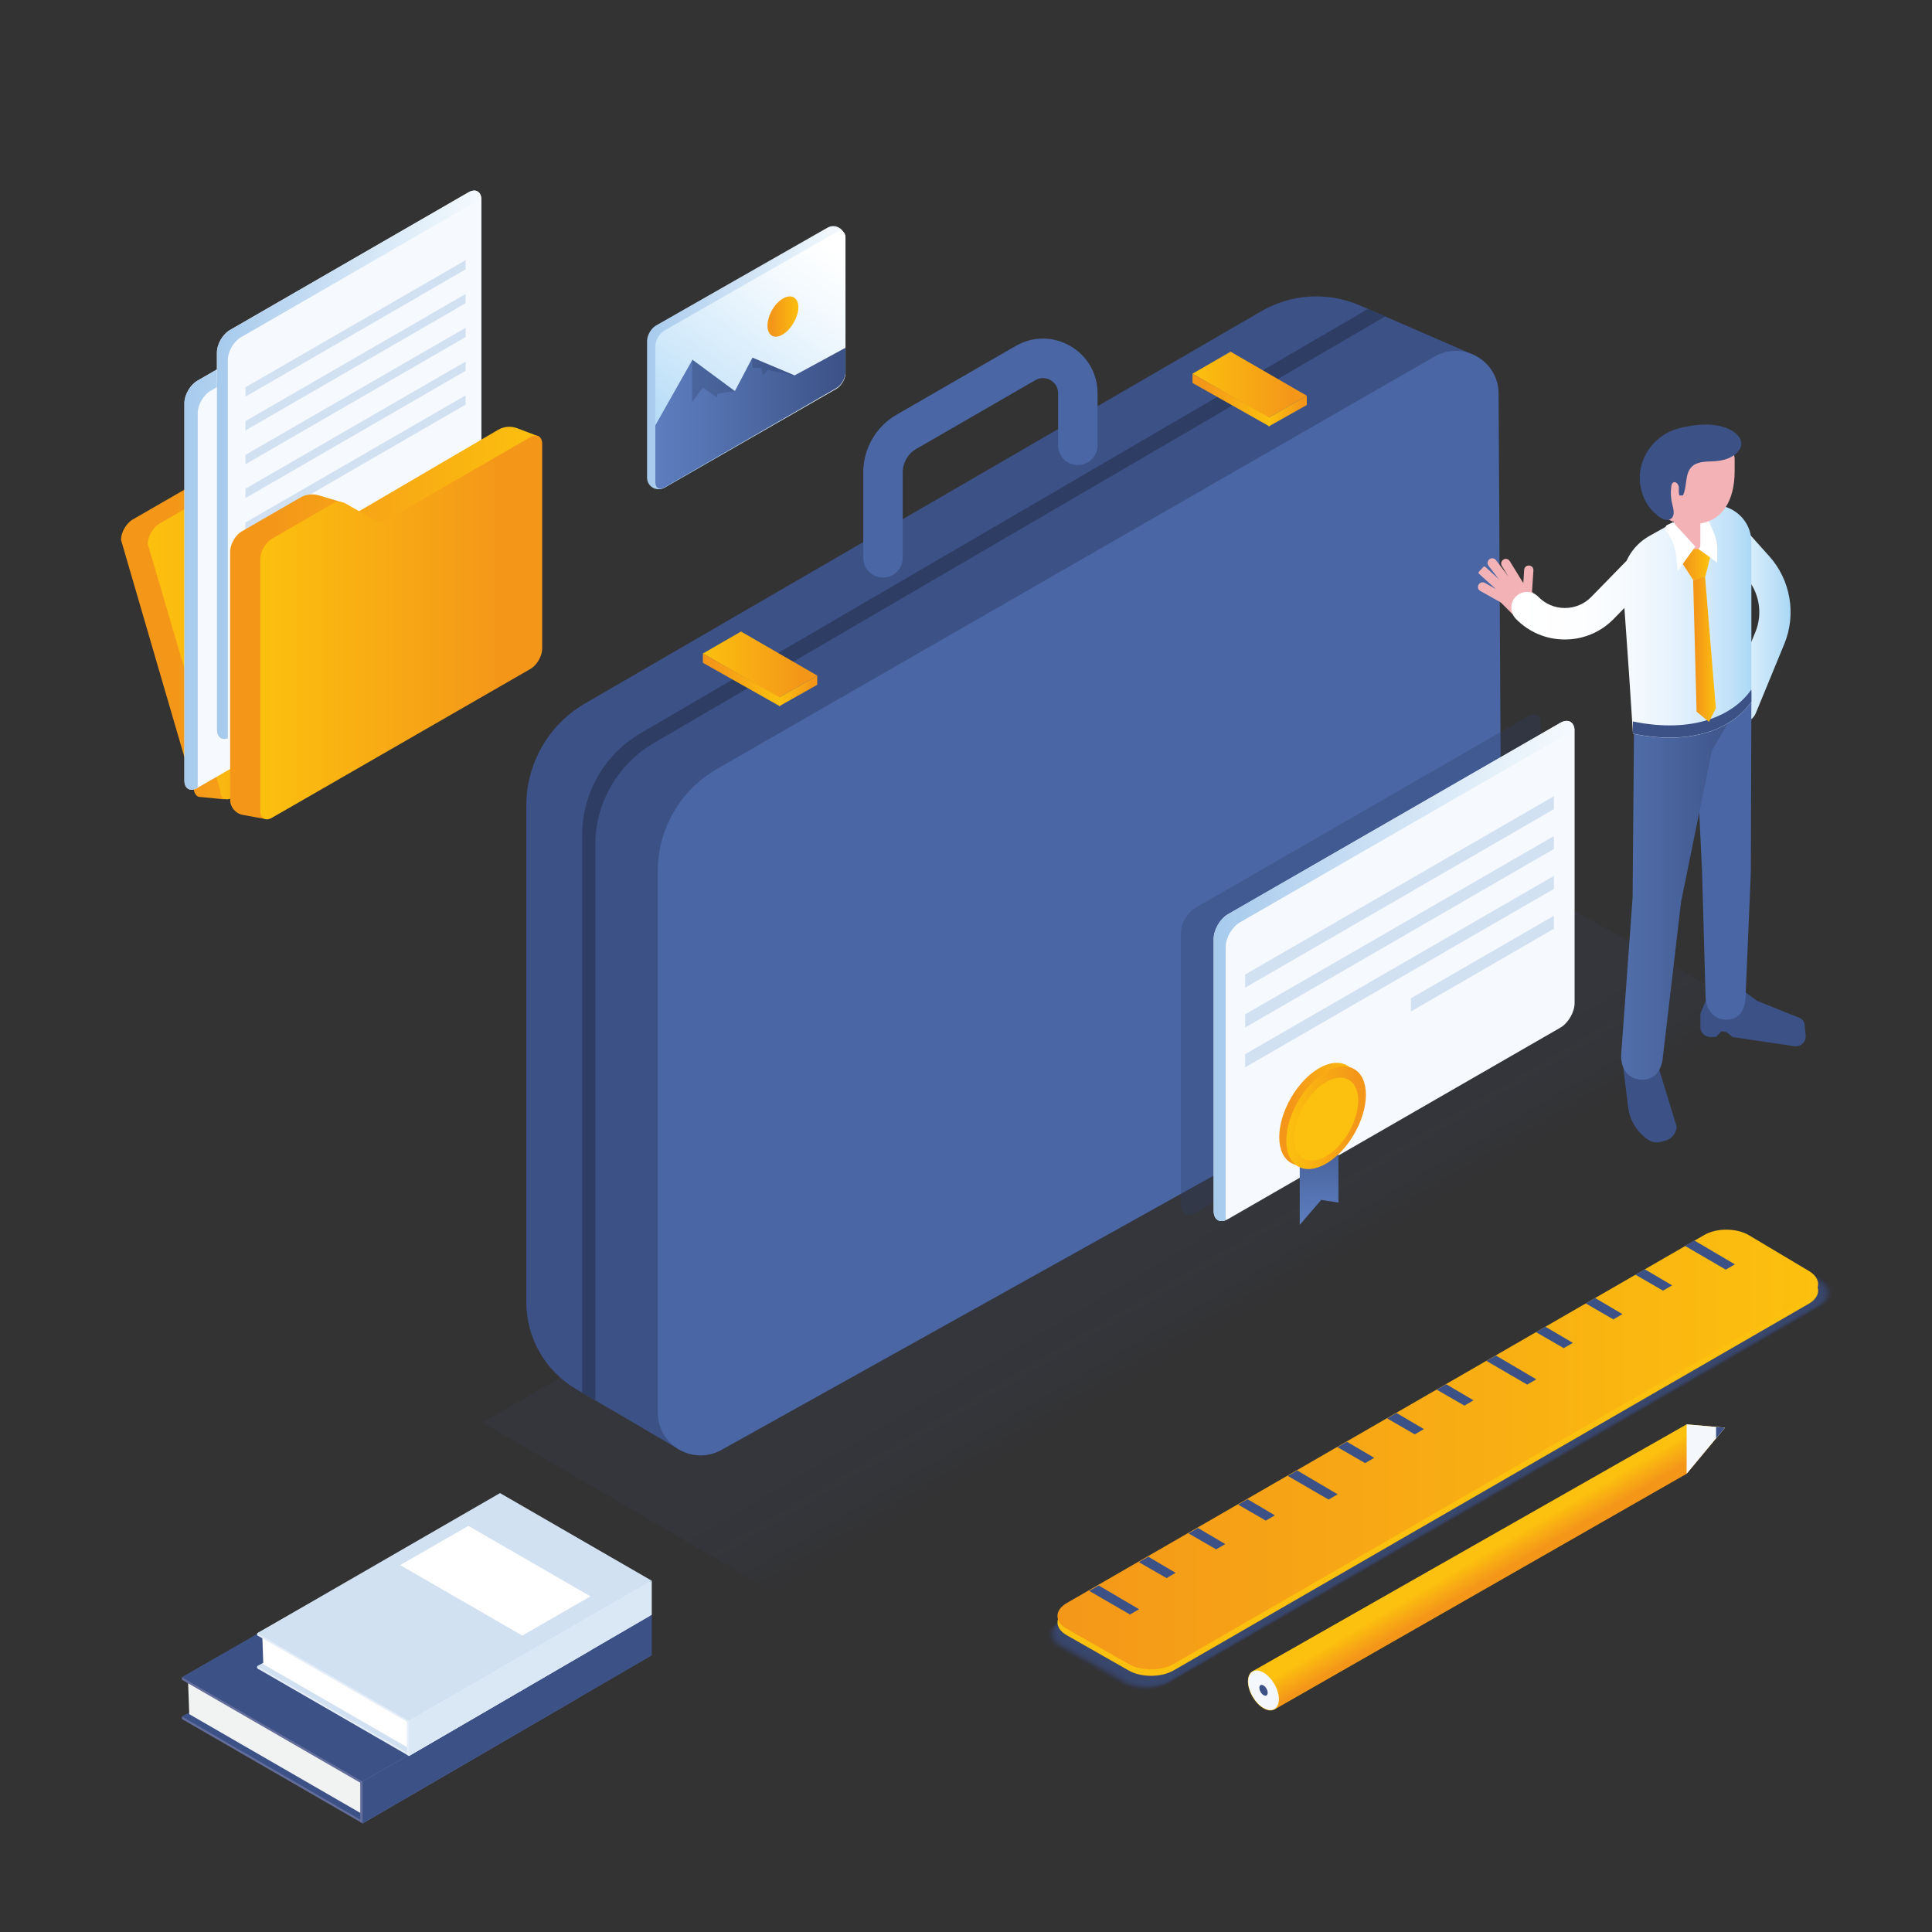 <svg xml:space="preserve" style="enable-background:new 0 0 330 330;" viewBox="0 0 330 330" y="0px" x="0px" xmlns:xlink="http://www.w3.org/1999/xlink" xmlns="http://www.w3.org/2000/svg" id="Layer_1" version="1.1">
<rect x="0" y="0" width="330" height="330" fill="#333333" stroke="none"/>
<style type="text/css">
	.st0{opacity:0.1;}
	.st1{fill:#3C5186;fill-opacity:0;}
	.st2{opacity:0.024;fill:#3C5186;enable-background:new    ;}
	.st3{opacity:0.049;fill:#3C5186;enable-background:new    ;}
	.st4{opacity:0.073;fill:#3C5186;enable-background:new    ;}
	.st5{opacity:0.098;fill:#3C5186;enable-background:new    ;}
	.st6{opacity:0.122;fill:#3C5186;enable-background:new    ;}
	.st7{opacity:0.146;fill:#3C5186;enable-background:new    ;}
	.st8{opacity:0.171;fill:#3C5186;enable-background:new    ;}
	.st9{opacity:0.195;fill:#3C5186;enable-background:new    ;}
	.st10{opacity:0.22;fill:#3C5186;enable-background:new    ;}
	.st11{opacity:0.244;fill:#3C5186;enable-background:new    ;}
	.st12{opacity:0.268;fill:#3C5186;enable-background:new    ;}
	.st13{opacity:0.293;fill:#3C5186;enable-background:new    ;}
	.st14{opacity:0.317;fill:#3C5186;enable-background:new    ;}
	.st15{opacity:0.342;fill:#3C5186;enable-background:new    ;}
	.st16{opacity:0.366;fill:#3C5186;enable-background:new    ;}
	.st17{opacity:0.39;fill:#3C5186;enable-background:new    ;}
	.st18{opacity:0.415;fill:#3C5186;enable-background:new    ;}
	.st19{opacity:0.439;fill:#3C5186;enable-background:new    ;}
	.st20{opacity:0.463;fill:#3C5186;enable-background:new    ;}
	.st21{opacity:0.488;fill:#3C5186;enable-background:new    ;}
	.st22{opacity:0.512;fill:#3C5186;enable-background:new    ;}
	.st23{opacity:0.537;fill:#3C5186;enable-background:new    ;}
	.st24{opacity:0.561;fill:#3C5186;enable-background:new    ;}
	.st25{opacity:0.585;fill:#3C5186;enable-background:new    ;}
	.st26{opacity:0.61;fill:#3C5186;enable-background:new    ;}
	.st27{opacity:0.634;fill:#3C5186;enable-background:new    ;}
	.st28{opacity:0.658;fill:#3C5186;enable-background:new    ;}
	.st29{opacity:0.683;fill:#3C5186;enable-background:new    ;}
	.st30{opacity:0.707;fill:#3C5186;enable-background:new    ;}
	.st31{opacity:0.732;fill:#3C5186;enable-background:new    ;}
	.st32{opacity:0.756;fill:#3C5186;enable-background:new    ;}
	.st33{opacity:0.78;fill:#3C5186;enable-background:new    ;}
	.st34{opacity:0.805;fill:#3C5186;enable-background:new    ;}
	.st35{opacity:0.829;fill:#3C5186;enable-background:new    ;}
	.st36{opacity:0.854;fill:#3C5186;enable-background:new    ;}
	.st37{opacity:0.878;fill:#3C5186;enable-background:new    ;}
	.st38{opacity:0.902;fill:#3C5186;enable-background:new    ;}
	.st39{opacity:0.927;fill:#3C5186;enable-background:new    ;}
	.st40{opacity:0.951;fill:#3C5186;enable-background:new    ;}
	.st41{opacity:0.976;fill:#3C5186;enable-background:new    ;}
	.st42{fill:#3C5186;}
	.st43{fill:#2E3D64;}
	.st44{fill:#4A66A4;}
	.st45{fill:url(#XMLID_4_);}
	.st46{fill:url(#XMLID_5_);}
	.st47{fill:url(#XMLID_6_);}
	.st48{fill:url(#XMLID_7_);}
	.st49{fill:url(#XMLID_8_);}
	.st50{fill:url(#XMLID_9_);}
	.st51{fill:url(#XMLID_10_);}
	.st52{fill:url(#XMLID_11_);}
	.st53{fill:#F6F9FD;}
	.st54{fill:url(#XMLID_12_);}
	.st55{fill:url(#XMLID_13_);}
	.st56{fill:#D1E1F2;}
	.st57{fill:url(#XMLID_14_);}
	.st58{fill:url(#XMLID_15_);}
	.st59{fill:url(#XMLID_16_);}
	.st60{fill:url(#XMLID_17_);}
	.st61{fill:url(#XMLID_18_);}
	.st62{fill:url(#XMLID_19_);}
	.st63{opacity:0.3;fill:#2E3D64;enable-background:new    ;}
	.st64{opacity:0.7;}
	.st65{fill:#FCC00E;}
	.st66{fill:url(#XMLID_20_);}
	.st67{fill:url(#XMLID_21_);}
	.st68{fill:#F4F8FD;}
	.st69{fill:#626D9B;}
	.st70{fill:#F1F2F2;}
	.st71{fill:#FFFFFF;}
	.st72{fill:#E4EDF8;}
	.st73{fill:#DAE7F5;}
	.st74{fill:url(#XMLID_22_);}
	.st75{fill:url(#XMLID_23_);}
	.st76{fill:url(#XMLID_24_);}
	.st77{fill:url(#XMLID_25_);}
	.st78{fill:url(#XMLID_26_);}
	.st79{fill:#F3B3B6;}
	.st80{fill:url(#XMLID_27_);}
	.st81{fill:url(#XMLID_28_);}
	.st82{fill:url(#XMLID_29_);}
	.st83{fill:url(#XMLID_30_);}
</style>
<title>Artboard Copy 3</title>
<desc>Created with Sketch.</desc>
<g id="Artboard-Copy-3">
	<g class="st0" transform="translate(30, 171)" id="XMLID_98_">
		<polygon points="220.58,-25.15 274.78,4.48 106.74,103.71 52.54,71.99" class="st1" id="XMLID_117_"></polygon>
		<polygon points="220.58,-25.15 273.54,3.79 105.54,103 52.54,71.99" class="st2" id="Path"></polygon>
		<polygon points="220.58,-25.15 272.3,3.1 104.34,102.29 52.54,71.99" class="st3"></polygon>
		<polygon points="220.58,-25.15 271.06,2.41 103.14,101.58 52.54,71.99" class="st4"></polygon>
		<polygon points="220.58,-25.15 269.82,1.73 101.94,100.87 52.54,71.99" class="st5"></polygon>
		<polygon points="220.58,-25.15 268.58,1.03 100.73,100.16 52.54,71.99" class="st6"></polygon>
		<polygon points="220.58,-25.15 267.34,0.35 99.53,99.45 52.54,71.99" class="st7"></polygon>
		<polygon points="220.58,-25.15 266.1,-0.34 98.33,98.73 52.54,71.99" class="st8"></polygon>
		<polygon points="220.58,-25.15 264.86,-1.03 97.13,98.02 52.54,71.99" class="st9"></polygon>
		<polygon points="220.58,-25.15 263.62,-1.72 95.93,97.31 52.54,71.99" class="st10"></polygon>
		<polygon points="220.58,-25.15 262.38,-2.41 94.73,96.6 52.54,71.99" class="st11"></polygon>
		<polygon points="220.58,-25.15 261.14,-3.09 93.52,95.89 52.54,71.99" class="st12"></polygon>
		<polygon points="220.58,-25.15 259.9,-3.79 92.32,95.18 52.54,71.99" class="st13"></polygon>
		<polygon points="220.58,-25.15 258.66,-4.47 91.12,94.47 52.54,71.99" class="st14"></polygon>
		<polygon points="220.58,-25.15 257.42,-5.16 89.92,93.75 52.54,71.99" class="st15"></polygon>
		<polygon points="220.58,-25.15 256.18,-5.85 88.72,93.04 52.54,71.99" class="st16"></polygon>
		<polygon points="220.58,-25.15 254.94,-6.54 87.52,92.33 52.54,71.99" class="st17"></polygon>
		<polygon points="220.58,-25.15 253.7,-7.23 86.32,91.62 52.54,71.99" class="st18"></polygon>
		<polygon points="220.58,-25.15 252.46,-7.92 85.12,90.91 52.54,71.99" class="st19"></polygon>
		<polygon points="220.58,-25.15 251.22,-8.6 83.91,90.2 52.54,71.99" class="st20"></polygon>
		<polygon points="220.58,-25.15 249.98,-9.29 82.71,89.48 52.54,71.99" class="st21"></polygon>
		<polygon points="220.58,-25.15 248.74,-9.98 81.51,88.77 52.54,71.99" class="st22"></polygon>
		<polygon points="220.58,-25.15 247.5,-10.67 80.31,88.06 52.54,71.99" class="st23"></polygon>
		<polygon points="220.58,-25.15 246.26,-11.36 79.11,87.35 52.54,71.99" class="st24"></polygon>
		<polygon points="220.58,-25.15 245.02,-12.05 77.9,86.64 52.54,71.99" class="st25"></polygon>
		<polygon points="220.58,-25.15 243.78,-12.74 76.71,85.93 52.54,71.99" class="st26"></polygon>
		<polygon points="220.58,-25.15 242.54,-13.42 75.51,85.22 52.54,71.99" class="st27"></polygon>
		<polygon points="220.58,-25.15 241.3,-14.12 74.3,84.5 52.54,71.99" class="st28"></polygon>
		<polygon points="220.58,-25.15 240.06,-14.8 73.1,83.79 52.54,71.99" class="st29"></polygon>
		<polygon points="220.58,-25.15 238.82,-15.49 71.9,83.08 52.54,71.99" class="st30"></polygon>
		<polygon points="220.58,-25.15 237.58,-16.18 70.7,82.37 52.54,71.99" class="st31"></polygon>
		<polygon points="220.58,-25.15 236.34,-16.87 69.5,81.66 52.54,71.99" class="st32"></polygon>
		<polygon points="220.58,-25.15 235.1,-17.56 68.29,80.95 52.54,71.99" class="st33"></polygon>
		<polygon points="220.58,-25.15 233.86,-18.25 67.09,80.23 52.54,71.99" class="st34"></polygon>
		<polygon points="220.58,-25.15 232.62,-18.93 65.89,79.52 52.54,71.99" class="st35"></polygon>
		<polygon points="220.58,-25.15 231.38,-19.62 64.69,78.81 52.54,71.99" class="st36"></polygon>
		<polygon points="220.58,-25.15 230.14,-20.31 63.49,78.1 52.54,71.99" class="st37"></polygon>
		<polygon points="220.58,-25.15 228.9,-21 62.29,77.39 52.54,71.99" class="st38"></polygon>
		<polygon points="220.58,-25.15 227.66,-21.69 61.09,76.68 52.54,71.99" class="st39"></polygon>
		<polygon points="220.58,-25.15 226.42,-22.38 59.89,75.97 52.54,71.99" class="st40"></polygon>
		<polygon points="220.58,-25.15 225.18,-23.07 58.68,75.26 52.54,71.99" class="st41"></polygon>
		<polygon points="220.58,-25.15 223.94,-23.75 57.48,74.55 52.54,71.99" class="st42" id="XMLID_116_"></polygon>
	</g>
	<g transform="translate(23.401, 35)" id="XMLID_65_">
		<path d="M208.87,17.17c-5.44-2.36-11.69-2-16.82,0.98L76.6,85.11C70.35,88.7,66.5,95.37,66.5,102.58
			v84.87c0,6.09,3.23,11.73,8.49,14.81l17.92,10.5l107.39-79.83c6.42-3.58,10.38-10.36,10.34-17.71l17.66-89.6L208.87,17.17z" class="st42" id="XMLID_80_"></path>
		<path d="M86.15,90.16l124.11-72.39l2.94,1.28L88.39,91.85c-6.25,3.59-10.11,10.26-10.11,17.47v94.88
			l-2.25-1.32v-95.24C76.04,100.42,79.89,93.76,86.15,90.16z" class="st43" id="XMLID_79_"></path>
		<path d="M221.61,25.91L99.06,96.34c-6.25,3.59-10.11,10.26-10.11,17.47v92.46
			c0,5.58,6,9.11,10.88,6.39l122.92-68.51c6.42-3.58,10.38-10.36,10.34-17.71l-0.52-94.22C232.54,26.61,226.47,23.11,221.61,25.91z" class="st44" id="XMLID_78_"></path>
		<g transform="translate(156.436, 13.131)" id="XMLID_74_">
			
				<linearGradient gradientTransform="matrix(26.851 0 0 -15.507 13825.428 11678.863)" y2="752.022" x2="-514.005" y1="752.022" x1="-513.278" gradientUnits="userSpaceOnUse" id="XMLID_4_">
				<stop style="stop-color:#F49719" offset="0.15"></stop>
				<stop style="stop-color:#FCC00E" offset="1"></stop>
			</linearGradient>
			<polygon points="43.37,19.46 30.36,11.94 23.85,15.7 36.86,23.22" class="st45" id="XMLID_77_"></polygon>
			
				<linearGradient gradientTransform="matrix(8.952 0 0 -7.228 4395.676 5340.641)" y2="735.824" x2="-486.896" y1="735.824" x1="-486.169" gradientUnits="userSpaceOnUse" id="XMLID_5_">
				<stop style="stop-color:#F49719" offset="0.15"></stop>
				<stop style="stop-color:#FCC00E" offset="1"></stop>
			</linearGradient>
			<polygon points="43.37,19.46 43.37,21.05 36.86,24.71 36.86,23.22" class="st46" id="XMLID_76_"></polygon>
			
				<linearGradient gradientTransform="matrix(18.093 0 0 -12.395 9202.558 9297.849)" y2="748.5" x2="-506.583" y1="748.5" x1="-507.31" gradientUnits="userSpaceOnUse" id="XMLID_6_">
				<stop style="stop-color:#F49719" offset="0.15"></stop>
				<stop style="stop-color:#FCC00E" offset="1"></stop>
			</linearGradient>
			<polygon points="23.85,15.7 23.85,17.28 37.01,24.71 37.01,23.22" class="st47" id="XMLID_75_"></polygon>
		</g>
		<g transform="translate(41.678, 78.789)" id="XMLID_68_">
			
				<linearGradient gradientTransform="matrix(26.857 0 0 -15.507 10746.156 10660.821)" y2="687.522" x2="-398.082" y1="687.522" x1="-397.354" gradientUnits="userSpaceOnUse" id="XMLID_7_">
				<stop style="stop-color:#F49719" offset="0.15"></stop>
				<stop style="stop-color:#FCC00E" offset="1"></stop>
			</linearGradient>
			<polygon points="74.51,1.6 61.49,-5.92 54.98,-2.16 68,5.35" class="st48" id="XMLID_73_"></polygon>
			
				<linearGradient gradientTransform="matrix(8.952 0 0 -7.222 3368.079 4862.148)" y2="672.627" x2="-368.631" y1="672.627" x1="-367.904" gradientUnits="userSpaceOnUse" id="XMLID_8_">
				<stop style="stop-color:#F49719" offset="0.15"></stop>
				<stop style="stop-color:#FCC00E" offset="1"></stop>
			</linearGradient>
			<polygon points="74.51,1.6 74.51,3.18 68,6.85 68,5.35" class="st49" id="XMLID_72_"></polygon>
			
				<linearGradient gradientTransform="matrix(18.099 0 0 -12.395 7128.352 8484.104)" y2="684.29" x2="-390.097" y1="684.29" x1="-390.824" gradientUnits="userSpaceOnUse" id="XMLID_9_">
				<stop style="stop-color:#F49719" offset="0.15"></stop>
				<stop style="stop-color:#FCC00E" offset="1"></stop>
			</linearGradient>
			<polygon points="54.98,-2.16 54.98,-0.58 68.14,6.85 68.14,5.35" class="st50" id="XMLID_71_"></polygon>
		</g>
		<g transform="translate(79.36, 10.277)" id="XMLID_66_">
			<path d="M48.06,53.38c1.86,0,3.37-1.51,3.37-3.37V35.4c0-1.64,0.88-3.17,2.3-3.99l20.35-11.75
				c1.17-0.68,2.2-0.22,2.59,0c0.39,0.22,1.3,0.89,1.3,2.24v8.89c0,1.86,1.51,3.37,3.37,3.37s3.37-1.51,3.37-3.37V21.9
				c0-3.37-1.74-6.39-4.66-8.08c-2.92-1.69-6.41-1.69-9.33,0L50.36,25.57c-3.5,2.02-5.67,5.79-5.67,9.83v14.61
				C44.69,51.87,46.2,53.38,48.06,53.38z" class="st44" id="XMLID_67_"></path>
		</g>
	</g>
	<g transform="translate(39, 276)" id="XMLID_48_">
		
			<linearGradient gradientTransform="matrix(111.258 0 0 -118.19 42709.379 63560.902)" y2="539.242" x2="-384.042" y1="539.242" x1="-383.487" gradientUnits="userSpaceOnUse" id="XMLID_10_">
			<stop style="stop-color:#FCC00E" offset="0"></stop>
			<stop style="stop-color:#F49719" offset="0.85"></stop>
		</linearGradient>
		<path d="M30.45-204.28l-0.38-0.3c-0.66-0.52-1.57-0.59-2.3-0.16l-24.69,14.4
			c-0.53,0.31-1.18,0.31-1.71,0l-5.08-2.91c-0.7-0.4-1.55-0.4-2.25,0l-10.36,5.98c-1.11,0.64-2.01,2.2-2.01,3.48l12.4,42.51
			c0.05,0.43,0.33,1.37,1.02,1.4l4.19,0.41l42.09-25.82c1.11-0.64,2.01-2.2,2.01-3.48l-12.4-34.43
			C30.98-203.61,30.78-204.02,30.45-204.28z" class="st51" id="XMLID_1113_"></path>
		
			<linearGradient gradientTransform="matrix(109.163 0 0 -116.704 41906.73 62761.477)" y2="539.254" x2="-384.019" y1="539.254" x1="-383.464" gradientUnits="userSpaceOnUse" id="XMLID_11_">
			<stop style="stop-color:#F49719" offset="0.15"></stop>
			<stop style="stop-color:#FCC00E" offset="1"></stop>
		</linearGradient>
		<path d="M34.39-202.76c0-1.28-0.91-1.8-2.01-1.16L7.65-189.64c-0.53,0.31-1.18,0.31-1.71,0
			l-5.08-2.91c-0.7-0.4-1.55-0.4-2.25,0l-10.36,5.98c-1.11,0.64-2.01,2.2-2.01,3.48l12.4,42.19c0,1.28,0.91,1.8,2.01,1.16
			l44.13-25.41c1.11-0.64,2.01-2.2,2.01-3.48L34.39-202.76z" class="st52" id="XMLID_1112_"></path>
		<path d="M35.47-234.5c1.21-0.7,2.2-0.13,2.2,1.27v64.47c0,1.4-0.99,3.11-2.2,3.81L-5.3-141.41
			c-1.21,0.7-2.2,0.13-2.2-1.27v-64.47c0-1.4,0.99-3.11,2.2-3.81L35.47-234.5z" class="st53" id="XMLID_1111_"></path>
		
			<linearGradient gradientTransform="matrix(81.427 0 0 -168.88 31184.205 90829.086)" y2="538.944" x2="-383.065" y1="538.944" x1="-382.51" gradientUnits="userSpaceOnUse" id="XMLID_12_">
			<stop style="stop-color:#F5FAFE" offset="0"></stop>
			<stop style="stop-color:#E5F1FA" offset="0.209"></stop>
			<stop style="stop-color:#B6D3F0" offset="0.822"></stop>
			<stop style="stop-color:#A6CBED" offset="0.996"></stop>
		</linearGradient>
		<path d="M-5.3-210.96l40.77-23.54c1.21-0.7,2.2-0.13,2.2,1.27v0.48l-40.7,23.5
			c-1.21,0.7-2.2,2.41-2.2,3.81v63.99l-0.07,0.04c-1.21,0.7-2.2,0.13-2.2-1.27v-64.47C-7.51-208.55-6.51-210.26-5.3-210.96z" class="st54" id="XMLID_1109_"></path>
		<path d="M41.03-243.15c1.21-0.7,2.2-0.13,2.2,1.27v64.47c0,1.4-0.99,3.11-2.2,3.81L0.25-150.06
			c-1.21,0.7-2.2,0.13-2.2-1.27v-64.47c0-1.4,0.99-3.11,2.2-3.81L41.03-243.15z" class="st53" id="XMLID_1108_"></path>
		
			<linearGradient gradientTransform="matrix(81.398 0 0 -168.849 31183.16 90796.766)" y2="538.903" x2="-383.118" y1="538.903" x1="-382.564" gradientUnits="userSpaceOnUse" id="XMLID_13_">
			<stop style="stop-color:#F5FAFE" offset="0"></stop>
			<stop style="stop-color:#E5F1FA" offset="0.209"></stop>
			<stop style="stop-color:#B6D3F0" offset="0.822"></stop>
			<stop style="stop-color:#A6CBED" offset="0.996"></stop>
		</linearGradient>
		<path d="M0.25-219.61l40.77-23.54c1.16-0.67,2.1-0.16,2.18,1.1c-0.1,0.04-0.21,0.08-0.32,0.15
			L2.12-218.37c-1.21,0.7-2.2,2.41-2.2,3.81v64.47c0,0.06,0.01,0.11,0.02,0.17c-1.06,0.43-1.88-0.15-1.88-1.42v-64.47
			C-1.95-217.19-0.96-218.91,0.25-219.61z" class="st55" id="XMLID_1107_"></path>
		<g transform="translate(38.824, 21.125)" id="XMLID_1105_">
			<polygon points="-35.9,-229.37 1.7,-251.11 1.7,-252.68 -35.9,-230.97" class="st56" id="XMLID_1106_"></polygon>
		</g>
		<g transform="translate(38.824, 31.401)" id="XMLID_1103_">
			<polygon points="-35.9,-233.87 1.7,-255.61 1.7,-257.18 -35.9,-235.47" class="st56" id="XMLID_1104_"></polygon>
		</g>
		<g transform="translate(38.824, 42.249)" id="XMLID_1101_">
			<polygon points="-35.9,-238.95 1.7,-260.68 1.7,-262.26 -35.9,-240.55" class="st56" id="XMLID_1102_"></polygon>
		</g>
		<g transform="translate(38.824, 52.526)" id="XMLID_63_">
			<polygon points="-35.9,-243.45 1.7,-265.19 1.7,-266.76 -35.9,-245.05" class="st56" id="XMLID_1100_"></polygon>
		</g>
		<g transform="translate(38.824, 62.803)" id="XMLID_57_">
			<polygon points="-35.9,-247.95 1.7,-269.69 1.7,-271.26 -35.9,-249.55" class="st56" id="XMLID_58_"></polygon>
		</g>
		
			<linearGradient gradientTransform="matrix(95.095 0 0 -120.873 36487.867 65010.152)" y2="539.243" x2="-383.697" y1="539.243" x1="-383.142" gradientUnits="userSpaceOnUse" id="XMLID_14_">
			<stop style="stop-color:#FCC00E" offset="0"></stop>
			<stop style="stop-color:#F49719" offset="0.85"></stop>
		</linearGradient>
		<path d="M49.32-202.86c-1.06-0.4-2.25-0.3-3.23,0.27l-24.35,14.26c-0.53,0.31-1.87-1.6-2.4-1.9
			l-3.88-1.16c-1.05-0.31-2.19-0.18-3.14,0.37l-10,5.77c-1.11,0.64-2.01,2.2-2.01,3.48v42.36c0,1.27,0.91,2.37,2.16,2.6l4.17,0.76
			l40.97-26.38c1.11-0.64,2.01-2.2,2.01-3.48l3.44-35.53L49.32-202.86z" class="st57" id="XMLID_56_"></path>
		
			<linearGradient gradientTransform="matrix(86.805 0 0 -118.195 33288.922 63569.312)" y2="539.265" x2="-383.429" y1="539.265" x1="-382.874" gradientUnits="userSpaceOnUse" id="XMLID_15_">
			<stop style="stop-color:#F49719" offset="0.15"></stop>
			<stop style="stop-color:#FCC00E" offset="1"></stop>
		</linearGradient>
		<path d="M53.61-200.18c0-1.28-0.91-1.8-2.01-1.16l-24.73,14.28c-0.53,0.31-1.18,0.31-1.71,0
			l-5.08-2.91c-0.7-0.4-1.55-0.4-2.25,0l-10.36,5.98c-1.11,0.64-2.01,2.2-2.01,3.48v43.02c0,1.28,0.91,1.8,2.01,1.16l44.13-25.41
			c1.11-0.64,2.01-2.2,2.01-3.48V-200.18z" class="st58" id="XMLID_1049_"></path>
		<g transform="translate(86.782, 0.571)" id="XMLID_49_">
			
				<linearGradient gradientTransform="matrix(61.564 0 0 -81.618 28820.234 43732.641)" y2="538.465" x2="-468.384" y1="538.465" x1="-467.833" gradientUnits="userSpaceOnUse" id="XMLID_16_">
				<stop style="stop-color:#F5FAFE" offset="0"></stop>
				<stop style="stop-color:#E5F1FA" offset="0.209"></stop>
				<stop style="stop-color:#B6D3F0" offset="0.822"></stop>
				<stop style="stop-color:#A6CBED" offset="0.996"></stop>
			</linearGradient>
			<path d="M18.15-237.13l0.12,0.17c0.23,0.31,0.36,0.69,0.36,1.09v23.04c0,0.97-0.69,2.17-1.53,2.66
				l-29.37,16.9c-0.39,0.23-0.85,0.31-1.3,0.24l-0.06-0.01c-0.94-0.15-1.63-0.97-1.63-1.92v-23.37c0-0.97,0.69-2.17,1.54-2.65
				l29.27-16.7C16.42-238.19,17.55-237.96,18.15-237.13z" class="st59" id="XMLID_55_"></path>
			
				<linearGradient gradientTransform="matrix(58.995 0 0 -79.939 27605.56 42830.246)" y2="538.762" x2="-467.744" y1="538.203" x1="-468.04" gradientUnits="userSpaceOnUse" id="XMLID_17_">
				<stop style="stop-color:#A9D7F5" offset="0"></stop>
				<stop style="stop-color:#CDE7FA" offset="0.33"></stop>
				<stop style="stop-color:#F2F9FE" offset="0.773"></stop>
				<stop style="stop-color:#FFFFFF" offset="1"></stop>
			</linearGradient>
			<path d="M17.09-236.92c0.85-0.48,1.54-0.08,1.54,0.89v23.07c0,0.97-0.69,2.17-1.53,2.66
				l-29.41,16.98c-0.84,0.49-1.53,0.09-1.53-0.89v-23.25c0-0.97,0.69-2.17,1.54-2.65L17.09-236.92z" class="st60" id="XMLID_54_"></path>
			
				<linearGradient gradientTransform="matrix(9.58 0 0 -12.507 4228.747 6543.191)" y2="540.966" x2="-440.295" y1="540.966" x1="-440.846" gradientUnits="userSpaceOnUse" id="XMLID_18_">
				<stop style="stop-color:#F49719" offset="0.15"></stop>
				<stop style="stop-color:#FCC00E" offset="1"></stop>
			</linearGradient>
			<path d="M7.95-225.58c1.45-0.84,2.64-0.17,2.64,1.48c0,1.65-1.19,3.74-2.64,4.64
				c-1.45,0.9-2.64,0.24-2.64-1.48C5.31-222.66,6.5-224.75,7.95-225.58z" class="st61" id="XMLID_1032_"></path>
			
				<linearGradient gradientTransform="matrix(58.995 0 0 -43.683 27605.566 23345.277)" y2="539.123" x2="-468.168" y1="539.123" x1="-467.618" gradientUnits="userSpaceOnUse" id="XMLID_19_">
				<stop style="stop-color:#3C5186" offset="0"></stop>
				<stop style="stop-color:#40578D" offset="0.116"></stop>
				<stop style="stop-color:#5472B0" offset="0.691"></stop>
				<stop style="stop-color:#5D7DBE" offset="1"></stop>
			</linearGradient>
			<path d="M-7.51-215.12l7.25,5.35l3-5.71l7.2,3.03l8.68-4.71v4.21c0,0.97-0.69,2.17-1.53,2.66
				l-29.41,16.98c-0.84,0.49-1.53,0.09-1.53-0.89v-3.74v-5.98L-7.51-215.12z" class="st62" id="XMLID_1024_"></path>
			<polygon points="-7.54,-215.07 -7.54,-207.9 -5.74,-210.38 -3.26,-208.65 -3.26,-209.32 
				-0.26,-209.78 -7.51,-215.12" class="st63" id="XMLID_971_"></polygon>
			<polygon points="2.74,-215.48 2.74,-213.75 4.24,-213.75 4.54,-212.45 5.31,-213.38 9.94,-212.45" class="st63" id="XMLID_53_"></polygon>
		</g>
	</g>
	<g transform="translate(115, 449)" id="XMLID_255_">
		<g class="st64" transform="translate(0, 1.142)" id="Group">
			<path d="M65.42-168.48c-2.18-1.24-2.19-3.29-0.01-4.54l112.67-65.05c2.18-1.26,5.72-1.23,7.87,0.06
				l10.61,6.33c2.16,1.29,2.14,3.36-0.03,4.62l-112.24,64.8c-2.18,1.26-5.74,1.27-7.92,0.02L65.42-168.48z" class="st1" id="XMLID_272_"></path>
			<path d="M65.54-168.54c-2.18-1.24-2.18-3.28-0.01-4.52l112.5-64.97c2.17-1.25,5.7-1.23,7.85,0.06l10.58,6.31
				c2.15,1.28,2.13,3.35-0.03,4.6L84.35-162.34c-2.17,1.25-5.72,1.26-7.89,0.02L65.54-168.54z" class="st2"></path>
			<path d="M65.66-168.59c-2.17-1.23-2.17-3.26-0.01-4.51l112.32-64.88c2.16-1.25,5.68-1.22,7.81,0.06l10.53,6.28
				c2.14,1.28,2.13,3.34-0.03,4.59L84.4-162.43c-2.16,1.24-5.7,1.26-7.86,0.02L65.66-168.59z" class="st3"></path>
			<path d="M65.78-168.65c-2.16-1.23-2.16-3.25-0.01-4.49l112.15-64.81c2.15-1.24,5.65-1.22,7.79,0.06l10.5,6.26
				c2.13,1.27,2.12,3.33-0.03,4.57L84.45-162.51c-2.15,1.24-5.68,1.25-7.83,0.02L65.78-168.65z" class="st4"></path>
			<path d="M65.91-168.71c-2.15-1.23-2.15-3.24-0.01-4.47l111.97-64.72c2.14-1.24,5.63-1.21,7.76,0.06l10.45,6.24
				c2.13,1.27,2.11,3.32-0.03,4.55L84.5-162.59c-2.14,1.24-5.65,1.25-7.8,0.02L65.91-168.71z" class="st5"></path>
			<path d="M66.03-168.77c-2.14-1.22-2.15-3.22-0.01-4.46l111.8-64.64c2.13-1.23,5.61-1.21,7.73,0.06l10.42,6.21
				c2.12,1.26,2.1,3.3-0.03,4.53L84.55-162.67c-2.13,1.23-5.63,1.24-7.77,0.02L66.03-168.77z" class="st6"></path>
			<path d="M66.15-168.82c-2.13-1.22-2.14-3.21-0.01-4.44l111.62-64.56c2.13-1.23,5.59-1.2,7.7,0.06l10.38,6.19
				c2.11,1.26,2.09,3.29-0.03,4.52l-111.19,64.3c-2.13,1.23-5.61,1.24-7.74,0.02L66.15-168.82z" class="st7"></path>
			<path d="M66.27-168.88c-2.13-1.21-2.13-3.2-0.01-4.42l111.44-64.47c2.12-1.23,5.57-1.2,7.67,0.06l10.34,6.17
				c2.1,1.25,2.09,3.28-0.03,4.5L84.66-162.83c-2.12,1.23-5.59,1.23-7.72,0.02L66.27-168.88z" class="st8"></path>
			<path d="M66.39-168.94c-2.12-1.21-2.13-3.19-0.01-4.41l111.27-64.39c2.11-1.22,5.55-1.19,7.64,0.06l10.3,6.14
				c2.09,1.25,2.08,3.27-0.03,4.48L84.71-162.91c-2.11,1.22-5.57,1.23-7.68,0.02L66.39-168.94z" class="st9"></path>
			<path d="M66.52-168.99c-2.11-1.2-2.12-3.17-0.01-4.39l111.09-64.31c2.1-1.22,5.53-1.19,7.61,0.06l10.26,6.12
				c2.08,1.24,2.07,3.25-0.03,4.47L84.76-162.98c-2.1,1.22-5.55,1.23-7.66,0.02L66.52-168.99z" class="st10"></path>
			<path d="M66.64-169.05c-2.1-1.2-2.11-3.16-0.01-4.37l110.92-64.23c2.09-1.21,5.5-1.18,7.58,0.06l10.22,6.1
				c2.07,1.24,2.06,3.24-0.03,4.45l-110.5,63.98c-2.09,1.21-5.53,1.22-7.63,0.02L66.64-169.05z" class="st11"></path>
			<path d="M66.76-169.11c-2.09-1.19-2.1-3.15-0.01-4.36l110.74-64.14c2.08-1.2,5.48-1.18,7.55,0.06l10.18,6.07
				c2.07,1.23,2.06,3.23-0.03,4.43l-110.33,63.9c-2.08,1.21-5.5,1.22-7.6,0.02L66.76-169.11z" class="st12"></path>
			<path d="M66.88-169.17c-2.08-1.19-2.09-3.14-0.01-4.34l110.57-64.06c2.08-1.2,5.46-1.17,7.52,0.06l10.14,6.05
				c2.06,1.23,2.05,3.22-0.03,4.42L84.92-163.23c-2.08,1.2-5.48,1.21-7.57,0.02L66.88-169.17z" class="st13"></path>
			<path d="M67-169.23c-2.08-1.18-2.08-3.13-0.01-4.32l110.39-63.98c2.07-1.19,5.44-1.17,7.49,0.06l10.1,6.03
				c2.05,1.23,2.04,3.2-0.03,4.4L84.97-163.3c-2.07,1.19-5.46,1.21-7.54,0.02L67-169.23z" class="st14"></path>
			<path d="M67.13-169.28c-2.07-1.18-2.07-3.11-0.01-4.31l110.22-63.9c2.06-1.19,5.42-1.16,7.47,0.05l10.06,6
				c2.05,1.22,2.03,3.19-0.03,4.38l-109.8,63.66c-2.06,1.19-5.44,1.2-7.51,0.02L67.13-169.28z" class="st15"></path>
			<path d="M67.25-169.34c-2.06-1.17-2.06-3.1-0.01-4.29l110.04-63.81c2.06-1.19,5.4-1.16,7.43,0.05l10.02,5.98
				c2.04,1.22,2.02,3.18-0.03,4.36L85.07-163.48c-2.05,1.18-5.42,1.2-7.48,0.02L67.25-169.34z" class="st16"></path>
			<path d="M67.37-169.4c-2.05-1.17-2.06-3.09-0.01-4.27l109.87-63.73c2.05-1.18,5.38-1.16,7.41,0.05l9.98,5.95
				c2.03,1.21,2.01,3.16-0.03,4.35l-109.45,63.5c-2.05,1.18-5.4,1.19-7.45,0.02L67.37-169.4z" class="st17"></path>
			<path d="M67.49-169.45c-2.05-1.16-2.05-3.08-0.01-4.26l109.69-63.65c2.04-1.18,5.35-1.15,7.38,0.05l9.94,5.93
				c2.02,1.21,2,3.16-0.03,4.33L85.18-163.63c-2.04,1.17-5.38,1.19-7.42,0.02L67.49-169.45z" class="st18"></path>
			<path d="M67.61-169.51c-2.04-1.16-2.04-3.07-0.01-4.24l109.51-63.56c2.03-1.17,5.34-1.15,7.35,0.05l9.9,5.91
				c2.01,1.2,2,3.14-0.03,4.31L85.23-163.71c-2.03,1.17-5.35,1.18-7.39,0.02L67.61-169.51z" class="st19"></path>
			<path d="M67.73-169.57c-2.03-1.16-2.03-3.05-0.01-4.22l109.34-63.48c2.02-1.16,5.31-1.14,7.32,0.05l9.87,5.88
				c2,1.2,1.99,3.13-0.03,4.3L85.27-163.79c-2.02,1.16-5.34,1.18-7.36,0.02L67.73-169.57z" class="st20"></path>
			<path d="M67.86-169.62c-2.02-1.15-2.03-3.04-0.01-4.2l109.16-63.4c2.01-1.16,5.29-1.14,7.29,0.05l9.82,5.86
				c2,1.19,1.98,3.12-0.03,4.28L85.33-163.87c-2.01,1.16-5.31,1.17-7.33,0.02L67.86-169.62z" class="st21"></path>
			<path d="M67.98-169.68c-2.01-1.15-2.02-3.03-0.01-4.19l108.99-63.32c2-1.16,5.27-1.13,7.26,0.05l9.79,5.84
				c1.99,1.19,1.97,3.1-0.03,4.26L85.38-163.95c-2,1.16-5.29,1.17-7.3,0.02L67.98-169.68z" class="st22"></path>
			<path d="M68.1-169.74c-2-1.14-2.01-3.02-0.01-4.17l108.81-63.23c2-1.16,5.25-1.13,7.23,0.05l9.74,5.81
				c1.98,1.18,1.97,3.09-0.03,4.25l-108.41,63c-2,1.16-5.27,1.16-7.28,0.02L68.1-169.74z" class="st23"></path>
			<path d="M68.22-169.8c-2-1.14-2-3.01-0.01-4.15l108.64-63.15c1.99-1.15,5.23-1.12,7.2,0.05l9.71,5.79
				c1.97,1.18,1.96,3.08-0.03,4.23L85.49-164.11c-1.99,1.15-5.25,1.16-7.24,0.02L68.22-169.8z" class="st24"></path>
			<path d="M68.35-169.86c-1.99-1.13-1.99-2.99-0.01-4.13l108.46-63.07c1.98-1.14,5.21-1.12,7.17,0.05l9.67,5.77
				c1.96,1.17,1.95,3.07-0.03,4.21L85.54-164.19c-1.98,1.14-5.23,1.16-7.22,0.02L68.35-169.86z" class="st25"></path>
			<path d="M68.47-169.91c-1.98-1.13-1.99-2.98-0.01-4.12l108.28-62.99c1.97-1.14,5.19-1.11,7.14,0.05l9.63,5.74
				c1.96,1.17,1.94,3.05-0.03,4.19L85.59-164.27c-1.97,1.14-5.21,1.15-7.19,0.02L68.47-169.91z" class="st26"></path>
			<path d="M68.59-169.97c-1.97-1.12-1.98-2.97-0.01-4.1l108.11-62.9c1.96-1.13,5.16-1.11,7.11,0.05l9.59,5.72
				c1.95,1.16,1.93,3.04-0.03,4.18L85.64-164.35c-1.96,1.13-5.18,1.15-7.16,0.02L68.59-169.97z" class="st27"></path>
			<path d="M68.71-170.02c-1.96-1.12-1.97-2.96-0.01-4.09l107.94-62.82c1.96-1.13,5.15-1.11,7.09,0.05l9.55,5.7
				c1.94,1.16,1.93,3.03-0.03,4.16L85.7-164.43c-1.96,1.13-5.16,1.14-7.13,0.02L68.71-170.02z" class="st28"></path>
			<path d="M68.83-170.08c-1.95-1.11-1.96-2.95-0.01-4.07l107.76-62.74c1.95-1.12,5.12-1.1,7.06,0.05l9.51,5.68
				c1.93,1.15,1.92,3.02-0.03,4.14L85.75-164.52c-1.95,1.12-5.14,1.14-7.1,0.02L68.83-170.08z" class="st29"></path>
			<path d="M68.95-170.14c-1.95-1.11-1.95-2.93-0.01-4.05l107.58-62.65c1.94-1.12,5.1-1.1,7.03,0.05l9.47,5.65
				c1.93,1.15,1.91,3-0.03,4.13L85.8-164.59c-1.94,1.12-5.12,1.13-7.07,0.02L68.95-170.14z" class="st30"></path>
			<path d="M69.07-170.2c-1.94-1.1-1.94-2.92-0.01-4.04l107.41-62.57c1.93-1.11,5.08-1.1,7,0.05l9.43,5.62
				c1.92,1.14,1.9,2.99-0.03,4.11L85.85-164.67c-1.93,1.11-5.1,1.13-7.04,0.02L69.07-170.2z" class="st31"></path>
			<path d="M69.2-170.26c-1.93-1.1-1.93-2.91-0.01-4.02l107.24-62.49c1.93-1.11,5.06-1.09,6.97,0.05l9.39,5.6
				c1.91,1.14,1.89,2.98-0.03,4.09L85.9-164.76c-1.93,1.11-5.08,1.12-7.01,0.02L69.2-170.26z" class="st32"></path>
			<path d="M69.32-170.31c-1.92-1.1-1.93-2.9-0.01-4l107.06-62.41c1.92-1.1,5.04-1.09,6.94,0.05l9.35,5.58
				c1.9,1.13,1.89,2.97-0.03,4.07L85.96-164.84c-1.92,1.1-5.06,1.11-6.98,0.02L69.32-170.31z" class="st33"></path>
			<path d="M69.44-170.37c-1.92-1.09-1.92-2.88-0.01-3.99l106.88-62.32c1.91-1.1,5.02-1.08,6.91,0.05l9.31,5.55
				c1.89,1.13,1.88,2.96-0.03,4.06l-106.5,62.11c-1.91,1.1-5.03,1.11-6.95,0.02L69.44-170.37z" class="st34"></path>
			<path d="M69.56-170.43c-1.91-1.09-1.91-2.87-0.01-3.97l106.71-62.24c1.9-1.1,5-1.08,6.88,0.05l9.27,5.53
				c1.88,1.12,1.87,2.94-0.03,4.04L86.06-165c-1.9,1.1-5.02,1.1-6.92,0.02L69.56-170.43z" class="st35"></path>
			<path d="M69.69-170.48c-1.9-1.08-1.9-2.86-0.01-3.95l106.53-62.16c1.89-1.09,4.97-1.07,6.85,0.05l9.23,5.51
				c1.87,1.12,1.87,2.93-0.03,4.02L86.11-165.08c-1.89,1.09-4.99,1.1-6.89,0.02L69.69-170.48z" class="st36"></path>
			<path d="M69.81-170.54c-1.89-1.08-1.9-2.85-0.01-3.93l106.36-62.08c1.88-1.09,4.96-1.07,6.82,0.05l9.19,5.48
				c1.87,1.11,1.86,2.91-0.03,4L86.16-165.16c-1.88,1.09-4.97,1.1-6.86,0.02L69.81-170.54z" class="st37"></path>
			<path d="M69.93-170.6c-1.88-1.07-1.89-2.84-0.01-3.92l106.18-61.99c1.87-1.08,4.93-1.06,6.79,0.05l9.16,5.46
				c1.86,1.11,1.85,2.9-0.03,3.99l-105.8,61.78c-1.87,1.08-4.95,1.09-6.84,0.02L69.93-170.6z" class="st38"></path>
			<path d="M70.05-170.65c-1.87-1.07-1.88-2.82-0.01-3.9l106.01-61.91c1.87-1.08,4.91-1.06,6.77,0.05l9.11,5.44
				c1.85,1.1,1.84,2.89-0.03,3.97l-105.63,61.7c-1.87,1.08-4.93,1.09-6.8,0.02L70.05-170.65z" class="st39"></path>
			<path d="M70.17-170.72c-1.87-1.06-1.87-2.81-0.01-3.88l105.83-61.83c1.86-1.07,4.89-1.05,6.73,0.05l9.08,5.42
				c1.84,1.1,1.83,2.88-0.03,3.95L86.32-165.4c-1.86,1.07-4.91,1.08-6.77,0.02L70.17-170.72z" class="st40"></path>
			<path d="M70.29-170.77c-1.86-1.06-1.87-2.8-0.01-3.87l105.65-61.74c1.85-1.07,4.87-1.05,6.71,0.05l9.03,5.39
				c1.84,1.1,1.82,2.87-0.03,3.93L86.36-165.48c-1.85,1.07-4.89,1.08-6.75,0.02L70.29-170.77z" class="st41"></path>
			<path d="M70.42-170.83c-1.85-1.05-1.86-2.78-0.01-3.85l105.48-61.66c1.84-1.06,4.85-1.04,6.68,0.05
				l9,5.37c1.83,1.09,1.81,2.85-0.03,3.92L86.42-165.56c-1.84,1.06-4.87,1.07-6.71,0.02L70.42-170.83z" class="st42" id="XMLID_271_"></path>
		</g>
		<path d="M67.21-169.69c-2.11-1.2-2.12-3.18-0.01-4.39l108.93-62.89c2.1-1.22,5.53-1.19,7.61,0.06
			l10.26,6.12c2.08,1.24,2.07,3.25-0.03,4.47L85.46-163.68c-2.1,1.22-5.55,1.23-7.66,0.02L67.21-169.69z" class="st65" id="XMLID_270_"></path>
		
			<linearGradient gradientTransform="matrix(159.872 0 0 -92.41 73674.93 33609.219)" y2="365.878" x2="-459.615" y1="365.878" x1="-460.428" gradientUnits="userSpaceOnUse" id="XMLID_20_">
			<stop style="stop-color:#F49719" offset="0"></stop>
			<stop style="stop-color:#FCC00E" offset="1"></stop>
		</linearGradient>
		<path d="M67.21-170.79c-2.11-1.2-2.12-3.18-0.01-4.39l108.93-62.89c2.1-1.22,5.53-1.19,7.61,0.06
			l10.26,6.12c2.08,1.24,2.07,3.25-0.03,4.47L85.46-164.78c-2.1,1.22-5.55,1.23-7.66,0.02L67.21-170.79z" class="st66" id="XMLID_269_"></path>
		<polygon points="71.04,-177.27 78.01,-173.23 79.56,-174.13 72.66,-178.19" class="st42" id="XMLID_268_"></polygon>
		<polygon points="79.52,-182.18 84.25,-179.45 85.8,-180.35 81.14,-183.1" class="st42" id="XMLID_267_"></polygon>
		<polygon points="88,-187.09 92.73,-184.36 94.28,-185.26 89.62,-188.01" class="st42" id="XMLID_266_"></polygon>
		<polygon points="96.48,-192 101.21,-189.27 102.76,-190.17 98.1,-192.92" class="st42" id="XMLID_265_"></polygon>
		<polygon points="104.96,-196.91 111.93,-192.86 113.48,-193.76 106.58,-197.83" class="st42" id="XMLID_264_"></polygon>
		<polygon points="113.44,-201.82 118.17,-199.09 119.73,-199.99 115.06,-202.74" class="st42" id="XMLID_263_"></polygon>
		<polygon points="121.93,-206.73 126.65,-204 128.21,-204.9 123.54,-207.65" class="st42" id="XMLID_262_"></polygon>
		<polygon points="130.4,-211.64 135.13,-208.91 136.69,-209.81 132.02,-212.56" class="st42" id="XMLID_261_"></polygon>
		<polygon points="138.89,-216.55 145.85,-212.5 147.41,-213.4 140.5,-217.47" class="st42" id="XMLID_260_"></polygon>
		<polygon points="147.36,-221.46 152.09,-218.73 153.65,-219.63 148.98,-222.38" class="st42" id="XMLID_259_"></polygon>
		<polygon points="155.85,-226.37 160.57,-223.64 162.13,-224.54 157.46,-227.29" class="st42" id="XMLID_258_"></polygon>
		<polygon points="164.33,-231.28 169.05,-228.55 170.61,-229.45 165.94,-232.2" class="st42" id="XMLID_257_"></polygon>
		<polygon points="172.81,-236.19 179.77,-232.14 181.33,-233.04 174.42,-237.11" class="st42" id="XMLID_256_"></polygon>
	</g>
	<g transform="translate(202, 388)" id="XMLID_1639_">
		
			<linearGradient gradientTransform="matrix(99.034 0 0 -59.914 54122.066 25370.758)" y2="425.49" x2="-545.983" y1="425.45" x1="-545.944" gradientUnits="userSpaceOnUse" id="XMLID_21_">
			<stop style="stop-color:#F49719" offset="0"></stop>
			<stop style="stop-color:#FCC00E" offset="1"></stop>
		</linearGradient>
		<polygon points="86.09,-144.71 12.14,-102.65 15.69,-96.01 86.09,-136.27 92.63,-144.14" class="st67" id="XMLID_1645_"></polygon>
		<polygon points="86.09,-144.71 86.09,-136.27 92.63,-144.14" class="st68" id="XMLID_1644_"></polygon>
		<polygon points="91.12,-144.27 92.63,-144.14 91.12,-142.33" class="st42" id="XMLID_1643_"></polygon>
		<path d="M13.82-102.37c1.47,0.84,2.67,2.92,2.67,4.62c0,1.7-1.21,2.39-2.67,1.55
			s-2.67-2.92-2.67-4.62C11.15-102.52,12.35-103.21,13.82-102.37z" class="st65" id="XMLID_1642_"></path>
		<path d="M13.82-102.31c1.44,0.83,2.62,2.87,2.62,4.53c0,1.66-1.18,2.34-2.62,1.51
			s-2.62-2.87-2.62-4.53S12.38-103.14,13.82-102.31z" class="st68" id="XMLID_1641_"></path>
		<path d="M13.82-100.11c0.39,0.23,0.71,0.78,0.71,1.24c0,0.45-0.32,0.64-0.71,0.41
			c-0.39-0.23-0.71-0.78-0.71-1.24C13.1-100.16,13.42-100.34,13.82-100.11z" class="st42" id="XMLID_1640_"></path>
	</g>
	<g transform="translate(198, 318)" id="XMLID_118_">
		<g transform="translate(0, 3.426)" id="XMLID_128_">
			<polygon points="-136.06,-9.98 -166.92,-27.8 -166.92,-28.22 -122.49,-52.27 -99.14,-31.44" class="st69" id="XMLID_142_"></polygon>
			<polygon points="-136.06,-10.39 -166.92,-28.22 -122.49,-52.68 -99.14,-31.85" class="st42" id="XMLID_141_"></polygon>
			<polygon points="-134.8,-10.81 -165.67,-28.63 -165.88,-34.3 -121.24,-53.52 -97.89,-32.69" class="st70" id="XMLID_140_"></polygon>
			<polygon points="-117.54,-63.02 -166.92,-34.93 -166.92,-34.51 -136.06,-16.69 -86.67,-45.2" class="st69" id="XMLID_137_"></polygon>
			<polygon points="-117.54,-63.44 -166.92,-34.93 -136.06,-17.11 -86.67,-45.62" class="st42" id="XMLID_136_"></polygon>
			<polygon points="-123.97,-56.78 -137.84,-48.8 -113.01,-34.46 -99.14,-42.44" class="st71" id="XMLID_135_"></polygon>
			<polygon points="-87.09,-45.41 -87.09,-38.48 -136.06,-9.98 -136.47,-10.22 -136.47,-16.9" class="st69" id="XMLID_130_"></polygon>
			<polygon points="-86.67,-45.62 -86.67,-38.68 -136.06,-9.98 -136.06,-17.11" class="st42" id="XMLID_129_"></polygon>
		</g>
		<g transform="translate(15.986, 0)" id="XMLID_119_">
			<polygon points="-144.13,-18.07 -170.06,-33.04 -170.06,-33.39 -132.74,-53.59 -113.13,-36.09" class="st72" id="XMLID_127_"></polygon>
			<polygon points="-144.13,-18.42 -170.06,-33.39 -132.74,-53.94 -113.13,-36.44" class="st56" id="XMLID_126_"></polygon>
			<polygon points="-143.08,-18.77 -169.01,-33.74 -169.18,-38.5 -131.69,-54.64 -112.08,-37.14" class="st71" id="XMLID_125_"></polygon>
			<polygon points="-128.58,-62.62 -170.06,-39.02 -170.06,-38.67 -144.13,-23.71 -102.66,-47.65" class="st72" id="XMLID_124_"></polygon>
			<polygon points="-128.58,-62.97 -170.06,-39.02 -144.13,-24.06 -102.66,-48" class="st56" id="XMLID_123_"></polygon>
			<polygon points="-133.98,-57.37 -145.63,-50.67 -124.78,-38.63 -113.13,-45.33" class="st71" id="XMLID_122_"></polygon>
			<polygon points="-103,-47.83 -103,-42.01 -144.13,-18.07 -144.48,-18.27 -144.48,-23.88" class="st72" id="XMLID_121_"></polygon>
			<polygon points="-102.66,-48 -102.66,-42.18 -144.13,-18.07 -144.13,-24.06" class="st73" id="XMLID_120_"></polygon>
		</g>
	</g>
	<g transform="translate(177.137, 142)" id="Group-2">
		<path d="M45.89,58.54l-6.61,3.68V58.1l-12.27,7.07c-0.26,0.15-0.52,0.24-0.76,0.28c-0.01,0-0.02,0-0.03,0
			c-0.12,0.02-0.24,0.03-0.35,0.02c-0.02,0-0.04,0-0.06,0c-0.1-0.01-0.2-0.03-0.29-0.06c-0.03-0.01-0.06-0.02-0.08-0.03
			c-0.08-0.03-0.15-0.07-0.22-0.12c-0.04-0.02-0.06-0.06-0.1-0.08c-0.06-0.05-0.11-0.1-0.16-0.16c-0.04-0.05-0.07-0.1-0.1-0.15
			c-0.03-0.06-0.07-0.11-0.1-0.18c-0.03-0.08-0.06-0.17-0.08-0.26c-0.01-0.06-0.04-0.11-0.05-0.17c-0.03-0.16-0.05-0.32-0.05-0.51
			l0,0l0,0V17.29c0-0.19,0.02-0.39,0.05-0.59c0.06-0.4,0.19-0.81,0.37-1.21c0.09-0.2,0.19-0.39,0.3-0.58
			c0.22-0.38,0.48-0.74,0.77-1.05s0.61-0.57,0.94-0.77L83.8-19.62c0.16-0.09,0.32-0.17,0.47-0.22c0.06-0.02,0.13-0.03,0.19-0.05
			c0.08-0.02,0.17-0.05,0.25-0.06c0.09-0.01,0.17,0,0.26,0c0.05,0,0.1,0,0.14,0.01c0.1,0.02,0.19,0.05,0.29,0.09
			c0.02,0.01,0.04,0.01,0.06,0.02c0.1,0.05,0.19,0.12,0.28,0.2c0,0,0,0,0.01,0.01c0.08,0.08,0.13,0.21,0.2,0.32l0.23,42.01
			c0.02,3.34-0.71,6.57-2.06,9.5c-0.11,0.08-0.21,0.16-0.32,0.22L45.89,54.3L45.89,58.54L45.89,58.54z" class="st63"></path>
		<g transform="translate(6.697, 0.91)" id="XMLID_143_">
			<path d="M82.69-19.45c1.33-0.77,2.43-0.14,2.43,1.4v46.47c0,1.54-1.09,3.43-2.43,4.2L25.9,65.33
				c-1.34,0.77-2.43,0.14-2.43-1.4V17.46c0-1.54,1.09-3.43,2.43-4.2L82.69-19.45z" class="st53" id="XMLID_159_"></path>
			
				<linearGradient gradientTransform="matrix(75.826 0 0 -105.109 39978.891 70429.984)" y2="669.849" x2="-526.937" y1="669.849" x1="-526.125" gradientUnits="userSpaceOnUse" id="XMLID_22_">
				<stop style="stop-color:#F5FAFE" offset="0"></stop>
				<stop style="stop-color:#E5F1FA" offset="0.209"></stop>
				<stop style="stop-color:#B6D3F0" offset="0.822"></stop>
				<stop style="stop-color:#A6CBED" offset="0.996"></stop>
			</linearGradient>
			<path d="M25.9,13.26l56.79-32.71c1.28-0.74,2.32-0.18,2.41,1.21c-0.12,0.05-0.23,0.09-0.35,0.16
				L27.95,14.64c-1.34,0.77-2.43,2.66-2.43,4.2v46.47c0,0.07,0.01,0.13,0.02,0.19c-1.17,0.47-2.07-0.16-2.07-1.56V17.46
				C23.47,15.92,24.56,14.03,25.9,13.26z" class="st74" id="XMLID_158_"></path>
			<g transform="translate(6.28, 15.986)" id="XMLID_156_">
				<polygon points="22.56,9.81 75.31,-20.69 75.3,-22.89 22.56,7.56" class="st56" id="XMLID_157_"></polygon>
			</g>
			<g transform="translate(6.28, 24.55)" id="XMLID_154_">
				<polygon points="22.56,8.05 75.31,-22.45 75.3,-24.65 22.56,5.8" class="st56" id="XMLID_155_"></polygon>
			</g>
			<g transform="translate(6.28, 32.543)" id="XMLID_152_">
				<polygon points="22.56,6.86 75.31,-23.63 75.3,-25.84 22.56,4.61" class="st56" id="XMLID_153_"></polygon>
			</g>
			<g transform="translate(41.107, 41.107)" id="XMLID_150_">
				<polygon points="16.06,-11.25 40.49,-25.39 40.48,-27.6 16.06,-13.5" class="st56" id="XMLID_151_"></polygon>
			</g>
			<g transform="translate(13.702, 71.938)" id="XMLID_144_">
				
					<linearGradient gradientTransform="matrix(8.13 0 0 -23.471 4091.823 13884.159)" y2="592.595" x2="-499.877" y1="591.783" x1="-499.877" gradientUnits="userSpaceOnUse" id="XMLID_23_">
					<stop style="stop-color:#5D7DBE" offset="0"></stop>
					<stop style="stop-color:#5472B0" offset="0.309"></stop>
					<stop style="stop-color:#40578D" offset="0.884"></stop>
					<stop style="stop-color:#3C5186" offset="1"></stop>
				</linearGradient>
				<polygon points="31.08,-24.71 31.08,-9.44 28.14,-9.9 24.47,-5.63 24.47,-20.89" class="st75" id="XMLID_148_"></polygon>
				
					<linearGradient gradientTransform="matrix(16.728 0 0 -21.582 8778.193 12739.598)" y2="591.435" x2="-523.495" y1="591.435" x1="-522.682" gradientUnits="userSpaceOnUse" id="XMLID_24_">
					<stop style="stop-color:#FCC00E" offset="0"></stop>
					<stop style="stop-color:#F49719" offset="0.85"></stop>
				</linearGradient>
				<path d="M27.77-32.39c3.74-2.16,6.8-0.39,6.8,3.93s-3.06,9.61-6.8,11.77s-6.8,0.39-6.8-3.93
					C20.97-24.93,24.03-30.23,27.77-32.39z" class="st76" id="XMLID_147_"></path>
				
					<linearGradient gradientTransform="matrix(16.728 0 0 -21.582 8779.666 12740.34)" y2="591.442" x2="-523.511" y1="591.442" x1="-522.699" gradientUnits="userSpaceOnUse" id="XMLID_25_">
					<stop style="stop-color:#F49719" offset="0.15"></stop>
					<stop style="stop-color:#FCC00E" offset="1"></stop>
				</linearGradient>
				<path d="M28.97-31.78c3.74-2.16,6.8-0.39,6.8,3.93s-3.06,9.61-6.8,11.77s-6.8,0.39-6.8-3.93
					C22.18-24.33,25.23-29.63,28.97-31.78z" class="st77" id="XMLID_146_"></path>
				<path d="M28.97-30.03c3.02-1.74,5.49-0.32,5.49,3.17c0,3.49-2.47,7.77-5.49,9.51
					c-3.02,1.74-5.49,0.32-5.49-3.17C23.48-24.01,25.95-28.28,28.97-30.03z" class="st65" id="XMLID_145_"></path>
			</g>
		</g>
	</g>
	<g transform="translate(239, 81)" id="XMLID_973_">
		<g transform="translate(50.242, 20.554)" id="XMLID_89_">
			
				<linearGradient gradientTransform="matrix(15.49 0 0 -41.973 9523.529 29732.553)" y2="708.261" x2="-614.551" y1="708.261" x1="-613.738" gradientUnits="userSpaceOnUse" id="XMLID_26_">
				<stop style="stop-color:#A9D7F5" offset="0"></stop>
				<stop style="stop-color:#FFFFFF" offset="1"></stop>
			</linearGradient>
			<path d="M8.2,21.9c1.05,0,2.05-0.62,2.47-1.66l4.87-11.82c2.07-5.03,1.07-10.9-2.57-14.96
				l-4.29-4.78c-0.98-1.1-2.68-1.19-3.78-0.2c-1.1,0.98-1.19,2.68-0.2,3.78l4.29,4.78c2.27,2.53,2.9,6.21,1.61,9.35L5.72,18.22
				c-0.56,1.36,0.09,2.93,1.45,3.49C7.51,21.84,7.85,21.9,8.2,21.9z" class="st78" id="XMLID_90_"></path>
		</g>
		<path d="M58.71,88.18l2.44,1.78l7.21,2.9c0.55,0.22,0.9,0.75,0.9,1.34l0.16,1.66
			c0.1,1.1-0.85,2-1.94,1.84l-10.54-1.57l-1.04-0.83l-0.89-0.15l-0.89,0.97h-1c-0.92,0-1.68-0.75-1.68-1.68v-2.3l1.63-3.98H58.71z" class="st42" id="XMLID_87_"></path>
		<g transform="translate(45.675, 50.813)" id="XMLID_83_">
			<path d="M10.22,42.36c2.3,0,3.27-1.86,3.27-4.16l0.89-20.95l0.1-30.27c0.16-2.29-1.91-4.61-4.2-4.77
				c-2.3-0.15-5.52,2.2-5.68,4.49l1.45,30.41l0.59,21.09C6.65,40.49,7.92,42.36,10.22,42.36z" class="st44" id="XMLID_84_"></path>
		</g>
		<path d="M21.73,22.16l0.04,0c0.43,0.03,0.79-0.29,0.82-0.72l0.33-5.02c0.03-0.43-0.29-0.79-0.72-0.82
			l-0.04,0c-0.43-0.03-0.79,0.29-0.82,0.72l-0.33,5.02C20.98,21.76,21.3,22.13,21.73,22.16z" class="st79" id="XMLID_97_"></path>
		<g transform="translate(3.997, 26.263)" id="XMLID_95_">
			<path d="M24.29,1.79c3.14,0,6.06-1.23,8.25-3.48l6.89-7.07c0.97-1,0.95-2.6-0.05-3.57
				s-2.6-0.96-3.57,0.05l-6.89,7.07c-1.23,1.26-2.88,1.96-4.64,1.96c0,0-0.01,0-0.01,0c-1.77,0-3.42-0.71-4.64-1.97l-2.9-2.91
				c-0.98-0.99-2.58-0.99-3.57-0.01c-0.99,0.98-0.99,2.58-0.01,3.57l2.87,2.89c2.16,2.23,5.09,3.48,8.24,3.49
				C24.28,1.79,24.28,1.79,24.29,1.79z" class="st79" id="XMLID_96_"></path>
		</g>
		<path d="M21.22,20.2l0.03-0.02c0.37-0.22,0.48-0.7,0.26-1.06l-2.64-4.29
			c-0.22-0.36-0.7-0.48-1.06-0.26l-0.03,0.02c-0.36,0.22-0.48,0.7-0.26,1.06l2.63,4.28C20.38,20.31,20.85,20.43,21.22,20.2z" class="st79" id="XMLID_94_"></path>
		<path d="M19.4,19.76l0.03-0.02c0.34-0.26,0.4-0.74,0.14-1.08l-3.06-4c-0.26-0.34-0.75-0.4-1.09-0.14
			l-0.03,0.02c-0.34,0.26-0.4,0.75-0.14,1.09l3.05,3.99C18.57,19.95,19.06,20.01,19.4,19.76z" class="st79" id="XMLID_93_"></path>
		<path d="M18.47,21.1l0.77-0.84c0.08-0.09,0.07-0.23-0.01-0.32l-4.54-4.12
			c-0.09-0.08-0.23-0.07-0.32,0.01l-0.77,0.84c-0.08,0.09-0.07,0.23,0.01,0.32l4.54,4.12C18.25,21.2,18.39,21.19,18.47,21.1z" class="st79" id="XMLID_92_"></path>
		<path d="M19.28,22.09l0.02-0.03c0.21-0.37,0.07-0.84-0.3-1.05l-4.39-2.45
			c-0.37-0.21-0.84-0.07-1.05,0.3l-0.02,0.03c-0.21,0.37-0.07,0.84,0.3,1.05l4.39,2.45C18.6,22.6,19.07,22.47,19.28,22.09z" class="st79" id="XMLID_91_"></path>
		<path d="M44.37,101.58l3.02,9.89l0,0c-0.08,1.15-0.9,2.11-2.01,2.39l-0.77,0.19
			c-0.72,0.18-1.49,0.04-2.11-0.38l0,0c-1.88-1.27-3.12-3.29-3.4-5.55l-0.83-6.74L39.43,99L44.37,101.58z" class="st42" id="XMLID_88_"></path>
		
			<linearGradient gradientTransform="matrix(26.521 0 0 -85.342 15250.236 62480.266)" y2="731.313" x2="-574.236" y1="731.313" x1="-572.792" gradientUnits="userSpaceOnUse" id="XMLID_27_">
			<stop style="stop-color:#3C5186" offset="0"></stop>
			<stop style="stop-color:#4C67A1" offset="0.393"></stop>
			<stop style="stop-color:#5877B6" offset="0.754"></stop>
			<stop style="stop-color:#5D7DBE" offset="1"></stop>
		</linearGradient>
		<path d="M41.09,103.4c-2.29-0.22-3.37-2.25-3.16-4.53l1.93-26.54l0.25-29.86
			c0.17-2.29,4.44-8.57,6.73-8.4c2.29,0.17,12.79,0.43,12.63,2.72L53.41,47.2l-5.26,25.78l-3.13,26.68
			c-0.2,2.15-1.42,3.77-3.54,3.77C41.36,103.42,41.22,103.41,41.09,103.4z" class="st80" id="XMLID_85_"></path>
		
			<linearGradient gradientTransform="matrix(50.458 0 0 -48.891 29278.527 35689.707)" y2="729.476" x2="-579.874" y1="729.476" x1="-579.061" gradientUnits="userSpaceOnUse" id="XMLID_28_">
			<stop style="stop-color:#A9D7F5" offset="0"></stop>
			<stop style="stop-color:#BDE0F8" offset="0.078"></stop>
			<stop style="stop-color:#D6EBFB" offset="0.214"></stop>
			<stop style="stop-color:#E9F4FD" offset="0.362"></stop>
			<stop style="stop-color:#F6FAFE" offset="0.526"></stop>
			<stop style="stop-color:#FDFEFF" offset="0.717"></stop>
			<stop style="stop-color:#FFFFFF" offset="1"></stop>
		</linearGradient>
		<path d="M19.96,20.86c1.06-1.03,2.75-1,3.78,0.06c1.2,1.24,2.81,1.93,4.54,1.93c0,0,0.01,0,0.01,0
			c1.72,0,3.33-0.68,4.53-1.91l6.01-6.16c0.71-1.55,1.83-2.9,3.32-3.88c0.17-0.11,0.34-0.22,0.52-0.32l7.96-4.45
			c4.23-2.45,9.52,0.61,9.52,5.5l0,27.25c-3.01,4.37-9.87,7.59-20.23,5.45l-0.67-10.26l-0.79-11.23l-1.81,1.86
			c-2.22,2.27-5.18,3.53-8.36,3.53c-0.01,0-0.01,0-0.02,0c-3.18,0-6.16-1.27-8.37-3.55C18.87,23.58,18.89,21.89,19.96,20.86z" class="st81" id="XMLID_82_"></path>
		<path d="M50.57,12.35l3.73,2.75l0.03-2.12c0.01-1-0.18-1.99-0.57-2.9l-1.39-3.26l-1.04,0.15
			L50.57,12.35z" class="st71" id="XMLID_81_"></path>
		
			<linearGradient gradientTransform="matrix(5.784 0 0 -7.125 3090.507 5042.655)" y2="705.572" x2="-525.179" y1="705.572" x1="-525.992" gradientUnits="userSpaceOnUse" id="XMLID_29_">
			<stop style="stop-color:#F49719" offset="0.15"></stop>
			<stop style="stop-color:#FCC00E" offset="1"></stop>
		</linearGradient>
		<polygon points="50.54,12.38 48.4,15.28 50.27,18.17 52.29,17.45 53.1,14.21" class="st82" id="XMLID_981_"></polygon>
		<path d="M47.65,12.8h3.16c0.34,0,0.62-0.28,0.62-0.62V2.99h-4.4v9.2
			C47.03,12.52,47.31,12.8,47.65,12.8z" class="st79" id="XMLID_46_"></path>
		<path d="M48.28,8.49h1.92c4.98,0,7.09-4.03,7.09-9.01v-2.01c0-1.54-1.24-2.78-2.78-2.78H49.8
			c-1.97,0-3.56,1.6-3.56,3.56l-2.09,7.67C44.15,7.05,47.15,8.49,48.28,8.49z" class="st79" id="XMLID_39_"></path>
		<g transform="translate(34.256, 0)" id="XMLID_38_">
			<path d="M6.93-0.72c0.46-2.8,2.38-5.3,4.95-6.52c1.2-0.57,2.51-0.86,3.82-1.05c2.09-0.3,4.31-0.33,6.24,0.53
				c2.22,1,3.27,2.96,0.87,4.59c-0.98,0.66-2.19,0.9-3.37,0.96c-1.31,0.07-2.78,0.01-3.72,0.92c-1.25,1.22-0.75,3.35-1.52,4.92
				c-0.19,0-0.39,0-0.58,0C13.4,3.2,13.54,2.68,13.5,2.2c-0.05-0.48-0.51-1.02-0.93-0.8c-0.25,0.13-0.32,0.44-0.36,0.71
				c-0.14,0.99-0.09,2,0.16,2.97c0.23,0.89,0.52,2.03-0.24,2.54c-1.3,0.88-3.46-1.56-4.03-2.51C7.04,3.39,6.61,1.28,6.93-0.72z" class="st42"></path>
		</g>
		<path d="M50.57,12.35l-3.01,4.17l-0.27-2.54c-0.17-1.58-0.77-3.09-1.72-4.35l0,0
			c-0.25-0.33-0.13-0.8,0.24-0.98l0.95-0.45L50.57,12.35z" class="st71" id="XMLID_1030_"></path>
		<path d="M39.91,42.23c10.37,2.13,17.22-1.08,20.23-5.45v2.08c-3.01,4.37-9.87,7.59-20.23,5.45V42.23z" class="st42" id="XMLID_36_"></path>
		
			<linearGradient gradientTransform="matrix(4.773 0 0 -30.596 2499.529 22276.67)" y2="727.106" x2="-512.349" y1="727.106" x1="-513.162" gradientUnits="userSpaceOnUse" id="XMLID_30_">
			<stop style="stop-color:#F49719" offset="0.15"></stop>
			<stop style="stop-color:#FCC00E" offset="1"></stop>
		</linearGradient>
		<polygon points="50.2,18.16 50.79,40.56 52.91,42.3 54.08,39.99 52.23,17.44" class="st83" id="XMLID_979_"></polygon>
	</g>
</g>
</svg>
